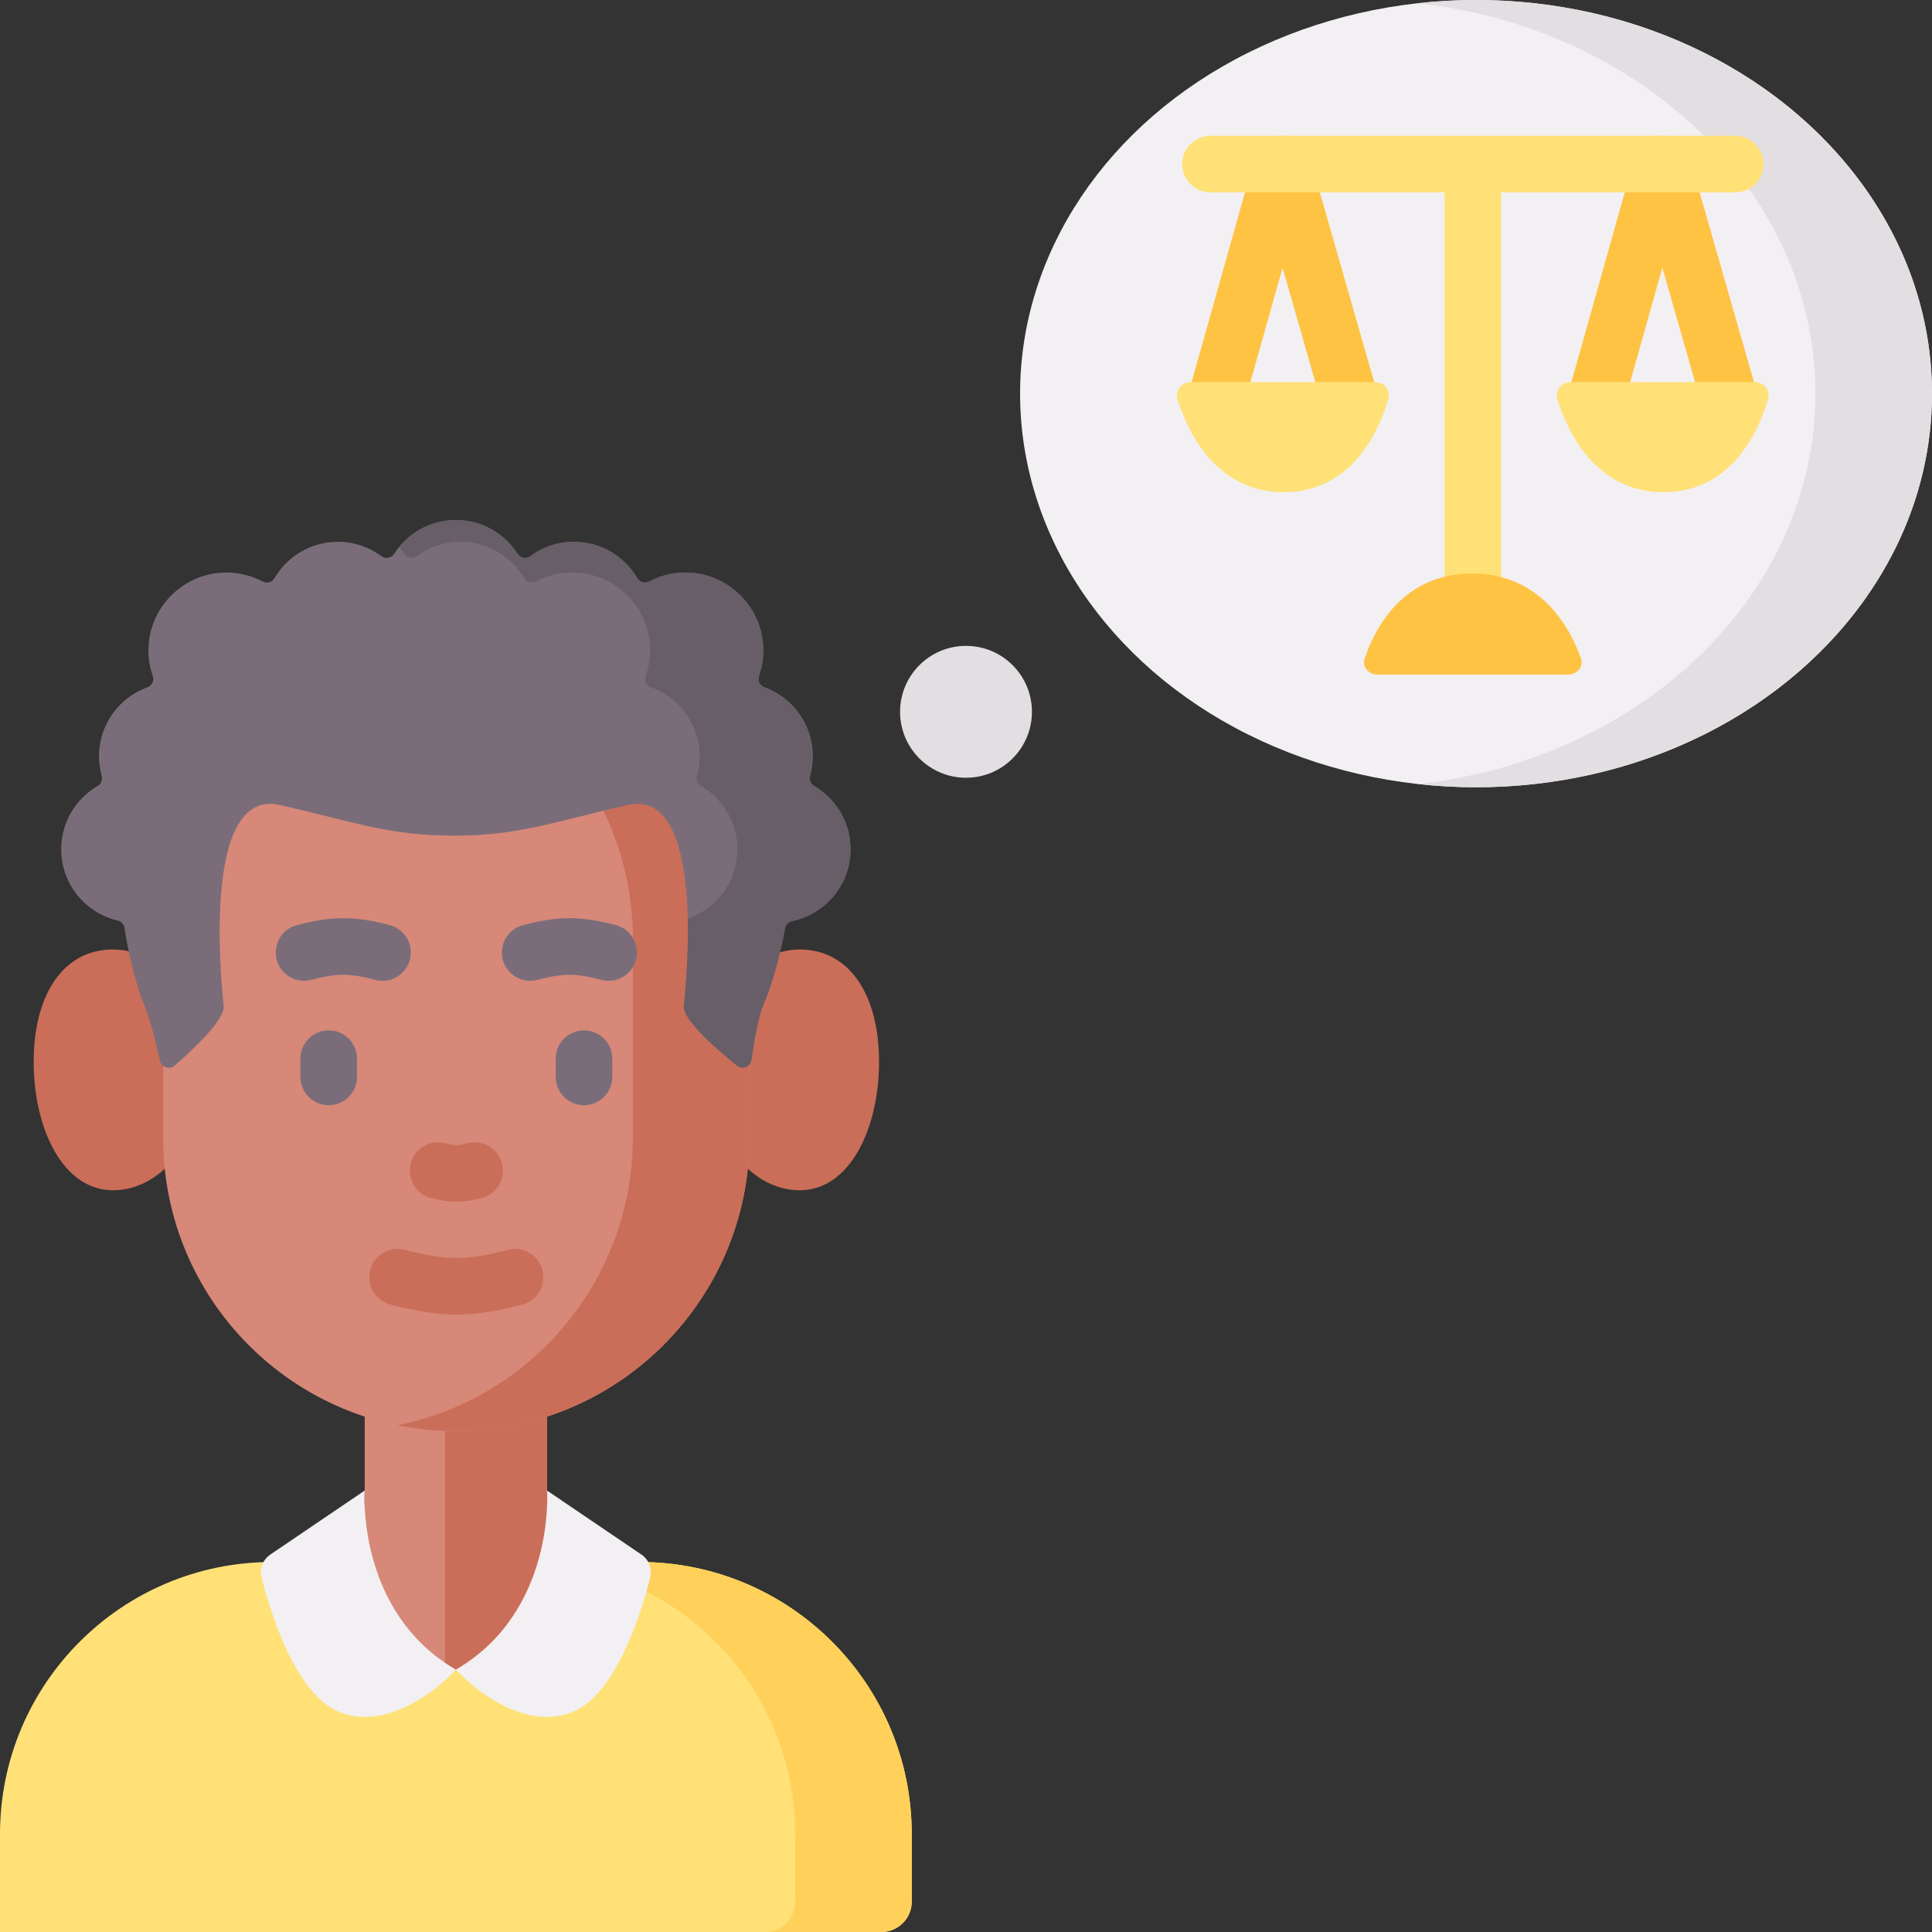 <svg id="Layer_1" enable-background="new 0 0 512 512" height="512" viewBox="0 0 512 512" width="512" xmlns="http://www.w3.org/2000/svg"><rect x="0" y="0" width="512" height="512" fill="#333333" stroke="none"/><g><ellipse cx="391.167" cy="104.314" fill="#f3f0f3" rx="120.833" ry="104.314"/><path d="m391.167 0c-5.235 0-10.393.288-15.453.846 59.437 6.55 105.381 50.377 105.381 103.469s-45.944 96.919-105.381 103.469c5.06.558 10.217.846 15.453.846 66.734 0 120.833-46.703 120.833-104.314s-54.099-104.316-120.833-104.316z" fill="#e2dee2"/><path d="m233.565 512h-233.565v-25.94c0-39.827 32.286-72.113 72.113-72.113h97.394c39.827 0 72.113 32.286 72.113 72.113v17.886c-.001 4.448-3.607 8.054-8.055 8.054z" fill="#ffe177"/><path d="m169.507 413.947h-30.905c39.827 0 72.113 32.286 72.113 72.113v17.886c0 4.448-3.606 8.054-8.054 8.054h30.905c4.448 0 8.054-3.606 8.054-8.054v-17.886c-.001-39.827-32.287-72.113-72.113-72.113z" fill="#ffd15b"/><path d="m96.648 363.897h48.324v78.578h-48.324z" fill="#d78878"/><path d="m117.957 363.897h27.014v78.578h-27.014z" fill="#ca6e59"/><path d="m96.648 395.014s-2.312 32.036 24.162 47.461c0 0-15.054 16.809-30.281 11.47-12.065-4.23-18.892-26.735-21.207-35.9-.584-2.311.345-4.734 2.317-6.072z" fill="#f3f0f3"/><path d="m144.972 395.014s2.312 32.036-24.162 47.461c0 0 15.054 16.809 30.281 11.47 12.065-4.23 18.892-26.735 21.207-35.9.584-2.311-.345-4.734-2.317-6.072z" fill="#f3f0f3"/><g fill="#ca6e59"><path d="m54.004 283.529c0 17.621-10.776 31.906-24.069 31.906s-21.015-16.405-21.015-34.027 7.722-29.786 21.015-29.786 24.069 14.285 24.069 31.907z"/><path d="m187.871 283.529c0 17.621 10.776 31.906 24.069 31.906s21.015-16.405 21.015-34.026-7.722-29.786-21.015-29.786c-13.293-.001-24.069 14.284-24.069 31.906z"/></g><path d="m43.254 301.709v-52.861c0-42.904 34.78-77.684 77.684-77.684 42.904 0 77.684 34.78 77.684 77.684v52.568c0 42.985-34.846 77.83-77.83 77.83-42.824.001-77.538-34.714-77.538-77.537z" fill="#d78878"/><path d="m120.938 171.164c-5.291 0-10.459.529-15.453 1.537 35.501 7.165 62.232 38.534 62.232 76.147v52.568c0 37.689-26.788 69.12-62.363 76.293 4.989 1.008 10.152 1.537 15.438 1.537 42.985 0 77.83-34.846 77.83-77.831v-52.568c0-42.903-34.78-77.683-77.684-77.683z" fill="#ca6e59"/><g><path d="m114.209 317.48c2.516.657 4.622.985 6.729.985s4.214-.329 6.729-.985c4.008-1.047 6.408-5.145 5.361-9.152s-5.138-6.407-9.152-5.361c-2.553.668-3.322.668-5.873 0-4.009-1.048-8.105 1.354-9.153 5.36-1.048 4.008 1.352 8.106 5.359 9.153z" fill="#ca6e59"/><path d="m134.604 331.21c-10.98 2.869-16.345 2.87-27.333 0-4.005-1.048-8.104 1.354-9.151 5.362-1.046 4.008 1.354 8.104 5.362 9.151 6.771 1.768 12.113 2.652 17.456 2.652 5.344 0 10.687-.885 17.457-2.652 4.007-1.047 6.408-5.145 5.361-9.152-1.046-4.007-5.139-6.408-9.152-5.361z" fill="#ca6e59"/><g fill="#7a6d79"><path d="m82.477 259.68c6.912-1.805 10.088-1.805 17 0 .635.166 1.272.245 1.899.245 3.33 0 6.371-2.234 7.252-5.607 1.046-4.008-1.354-8.104-5.362-9.151-9.418-2.459-15.16-2.459-24.578 0-4.008 1.047-6.408 5.144-5.362 9.151 1.046 4.008 5.144 6.411 9.151 5.362z"/><path d="m163.188 245.166c-9.418-2.459-15.161-2.459-24.579 0-4.008 1.047-6.408 5.144-5.362 9.151 1.047 4.009 5.146 6.412 9.151 5.362 6.912-1.805 10.089-1.805 17.001 0 .635.166 1.272.245 1.899.245 3.33 0 6.371-2.234 7.252-5.607 1.047-4.007-1.354-8.104-5.362-9.151z"/><path d="m87.111 273.055c-4.143 0-7.5 3.357-7.5 7.5v4.832c0 4.143 3.357 7.5 7.5 7.5s7.5-3.357 7.5-7.5v-4.832c0-4.143-3.357-7.5-7.5-7.5z"/><path d="m154.765 273.055c-4.143 0-7.5 3.357-7.5 7.5v4.832c0 4.143 3.357 7.5 7.5 7.5s7.5-3.357 7.5-7.5v-4.832c0-4.143-3.358-7.5-7.5-7.5z"/></g></g><path d="m225.399 225.07c0-7.152-3.872-13.388-9.628-16.76-.955-.56-1.398-1.674-1.1-2.741.459-1.645.711-3.375.711-5.167 0-8.423-5.362-15.584-12.856-18.279-1.194-.429-1.832-1.753-1.411-2.95 1.109-3.147 1.486-6.636.87-10.287-1.553-9.196-9.297-16.309-18.591-17.083-4.14-.345-8.046.538-11.405 2.319-1.094.58-2.472.207-3.095-.863-3.366-5.784-9.629-9.674-16.803-9.674-4.32 0-8.308 1.413-11.534 3.799-1.105.817-2.658.542-3.399-.615-3.453-5.384-9.478-8.956-16.348-8.956-6.871 0-12.896 3.573-16.348 8.956-.742 1.156-2.295 1.432-3.399.615-3.226-2.386-7.214-3.799-11.534-3.799-7.174 0-13.437 3.89-16.803 9.674-.623 1.07-2.001 1.443-3.095.863-3.36-1.781-7.267-2.664-11.407-2.319-9.294.775-17.036 7.888-18.589 17.084-.616 3.65-.239 7.139.87 10.286.422 1.197-.217 2.521-1.411 2.95-7.494 2.695-12.856 9.856-12.856 18.279 0 1.792.252 3.522.711 5.167.298 1.067-.145 2.181-1.1 2.741-5.756 3.372-9.627 9.607-9.627 16.76 0 9.202 6.403 16.89 14.993 18.899.938.219 1.635.996 1.782 1.947 1.642 10.64 4.282 18.29 4.933 19.689 1.616 3.479 3.455 10.966 4.495 15.536.396 1.74 2.5 2.432 3.849 1.264 4.748-4.113 13.387-12.148 12.999-15.837-.853-8.11-5.549-57.927 14.94-53.231 20.482 4.697 28.917 8.11 46.042 8.11s25.559-3.413 46.042-8.11c20.489-4.696 15.794 45.121 14.94 53.231-.387 3.682 8.94 11.718 14.089 15.851 1.431 1.149 3.564.298 3.818-1.52.644-4.603 1.852-11.884 3.435-15.294.931-2.002 3.636-9.48 5.469-19.634.17-.941.899-1.686 1.836-1.878 8.852-1.812 15.515-9.633 15.515-19.023z" fill="#7a6d79"/><g><path d="m215.772 208.31c-.956-.56-1.398-1.674-1.1-2.741.459-1.645.711-3.375.711-5.167 0-8.423-5.362-15.584-12.856-18.279-1.194-.429-1.832-1.753-1.411-2.95 1.109-3.147 1.486-6.636.87-10.287-1.553-9.196-9.297-16.309-18.591-17.083-4.14-.345-8.046.538-11.405 2.319-1.094.58-2.472.207-3.095-.863-3.366-5.784-9.629-9.674-16.803-9.674-4.32 0-8.308 1.413-11.534 3.799-1.104.817-2.657.542-3.399-.615-3.453-5.384-9.478-8.956-16.348-8.956-6.048 0-11.44 2.769-15 7.104.484.59.935 1.208 1.348 1.853.742 1.156 2.295 1.432 3.399.615 3.226-2.386 7.214-3.799 11.534-3.799 7.174 0 13.437 3.89 16.803 9.674.623 1.07 2.001 1.443 3.095.863 3.359-1.78 7.265-2.664 11.405-2.319 9.294.774 17.038 7.887 18.591 17.083.617 3.651.239 7.14-.87 10.287-.422 1.197.217 2.521 1.411 2.95 7.494 2.695 12.856 9.856 12.856 18.279 0 1.792-.252 3.522-.711 5.167-.298 1.067.145 2.181 1.1 2.741 5.756 3.372 9.627 9.607 9.627 16.76 0 8.529-5.498 15.764-13.142 18.377.246 10.258-.687 19.926-1.023 23.12-.387 3.682 8.94 11.718 14.089 15.851 1.432 1.149 3.564.298 3.818-1.52.644-4.603 1.852-11.884 3.435-15.294.931-2.002 3.636-9.48 5.469-19.634.17-.941.899-1.686 1.835-1.878 8.854-1.813 15.518-9.634 15.518-19.024.001-7.151-3.871-13.387-9.626-16.759z" fill="#685e68"/></g><circle cx="256" cy="188.638" fill="#e2dee2" r="17.474"/><g><g fill="#ffc344"><path d="m347.038 41.415c-.921-3.218-3.864-5.436-7.21-5.436h-.018c-3.354.008-6.294 2.241-7.202 5.469l-17.345 61.669c-1.122 3.987 1.202 8.129 5.189 9.25 3.989 1.122 8.129-1.202 9.25-5.189l10.189-36.227 10.38 36.26c.943 3.292 3.944 5.438 7.207 5.438.684 0 1.378-.094 2.068-.292 3.982-1.14 6.286-5.292 5.146-9.275z"/><path d="m465.341 103.084-17.654-61.669c-.921-3.219-3.864-5.436-7.21-5.436h-.018c-3.354.008-6.294 2.241-7.202 5.469l-17.346 61.669c-1.122 3.987 1.202 8.129 5.189 9.25 3.989 1.122 8.129-1.201 9.25-5.189l10.189-36.227 10.38 36.26c.943 3.293 3.944 5.438 7.207 5.438.684 0 1.378-.094 2.068-.292 3.983-1.138 6.287-5.291 5.147-9.273z"/></g><path d="m459.838 35.979h-139.054c-4.142 0-7.5 3.358-7.5 7.5s3.358 7.5 7.5 7.5h62.027v108.937c0 4.142 3.358 7.5 7.5 7.5s7.5-3.358 7.5-7.5v-108.937h62.027c4.142 0 7.5-3.358 7.5-7.5s-3.358-7.5-7.5-7.5z" fill="#ffe177"/><path d="m415.501 178.776h-50.371c-2.433 0-4.203-2.088-3.513-4.174 2.491-7.53 9.811-22.611 28.484-22.611 18.595 0 26.217 14.955 28.882 22.515.745 2.116-1.002 4.27-3.482 4.27z" fill="#ffc344"/><g fill="#ffe177"><path d="m315.471 101.275h49.023c2.368 0 4.091 2.274 3.419 4.545-2.424 8.198-9.548 24.618-27.721 24.618-18.097 0-25.515-16.282-28.109-24.514-.726-2.303.974-4.649 3.388-4.649z"/><path d="m416.119 101.275h49.023c2.368 0 4.091 2.274 3.419 4.545-2.424 8.198-9.548 24.618-27.721 24.618-18.097 0-25.515-16.282-28.109-24.514-.726-2.303.974-4.649 3.388-4.649z"/></g></g></g></svg>